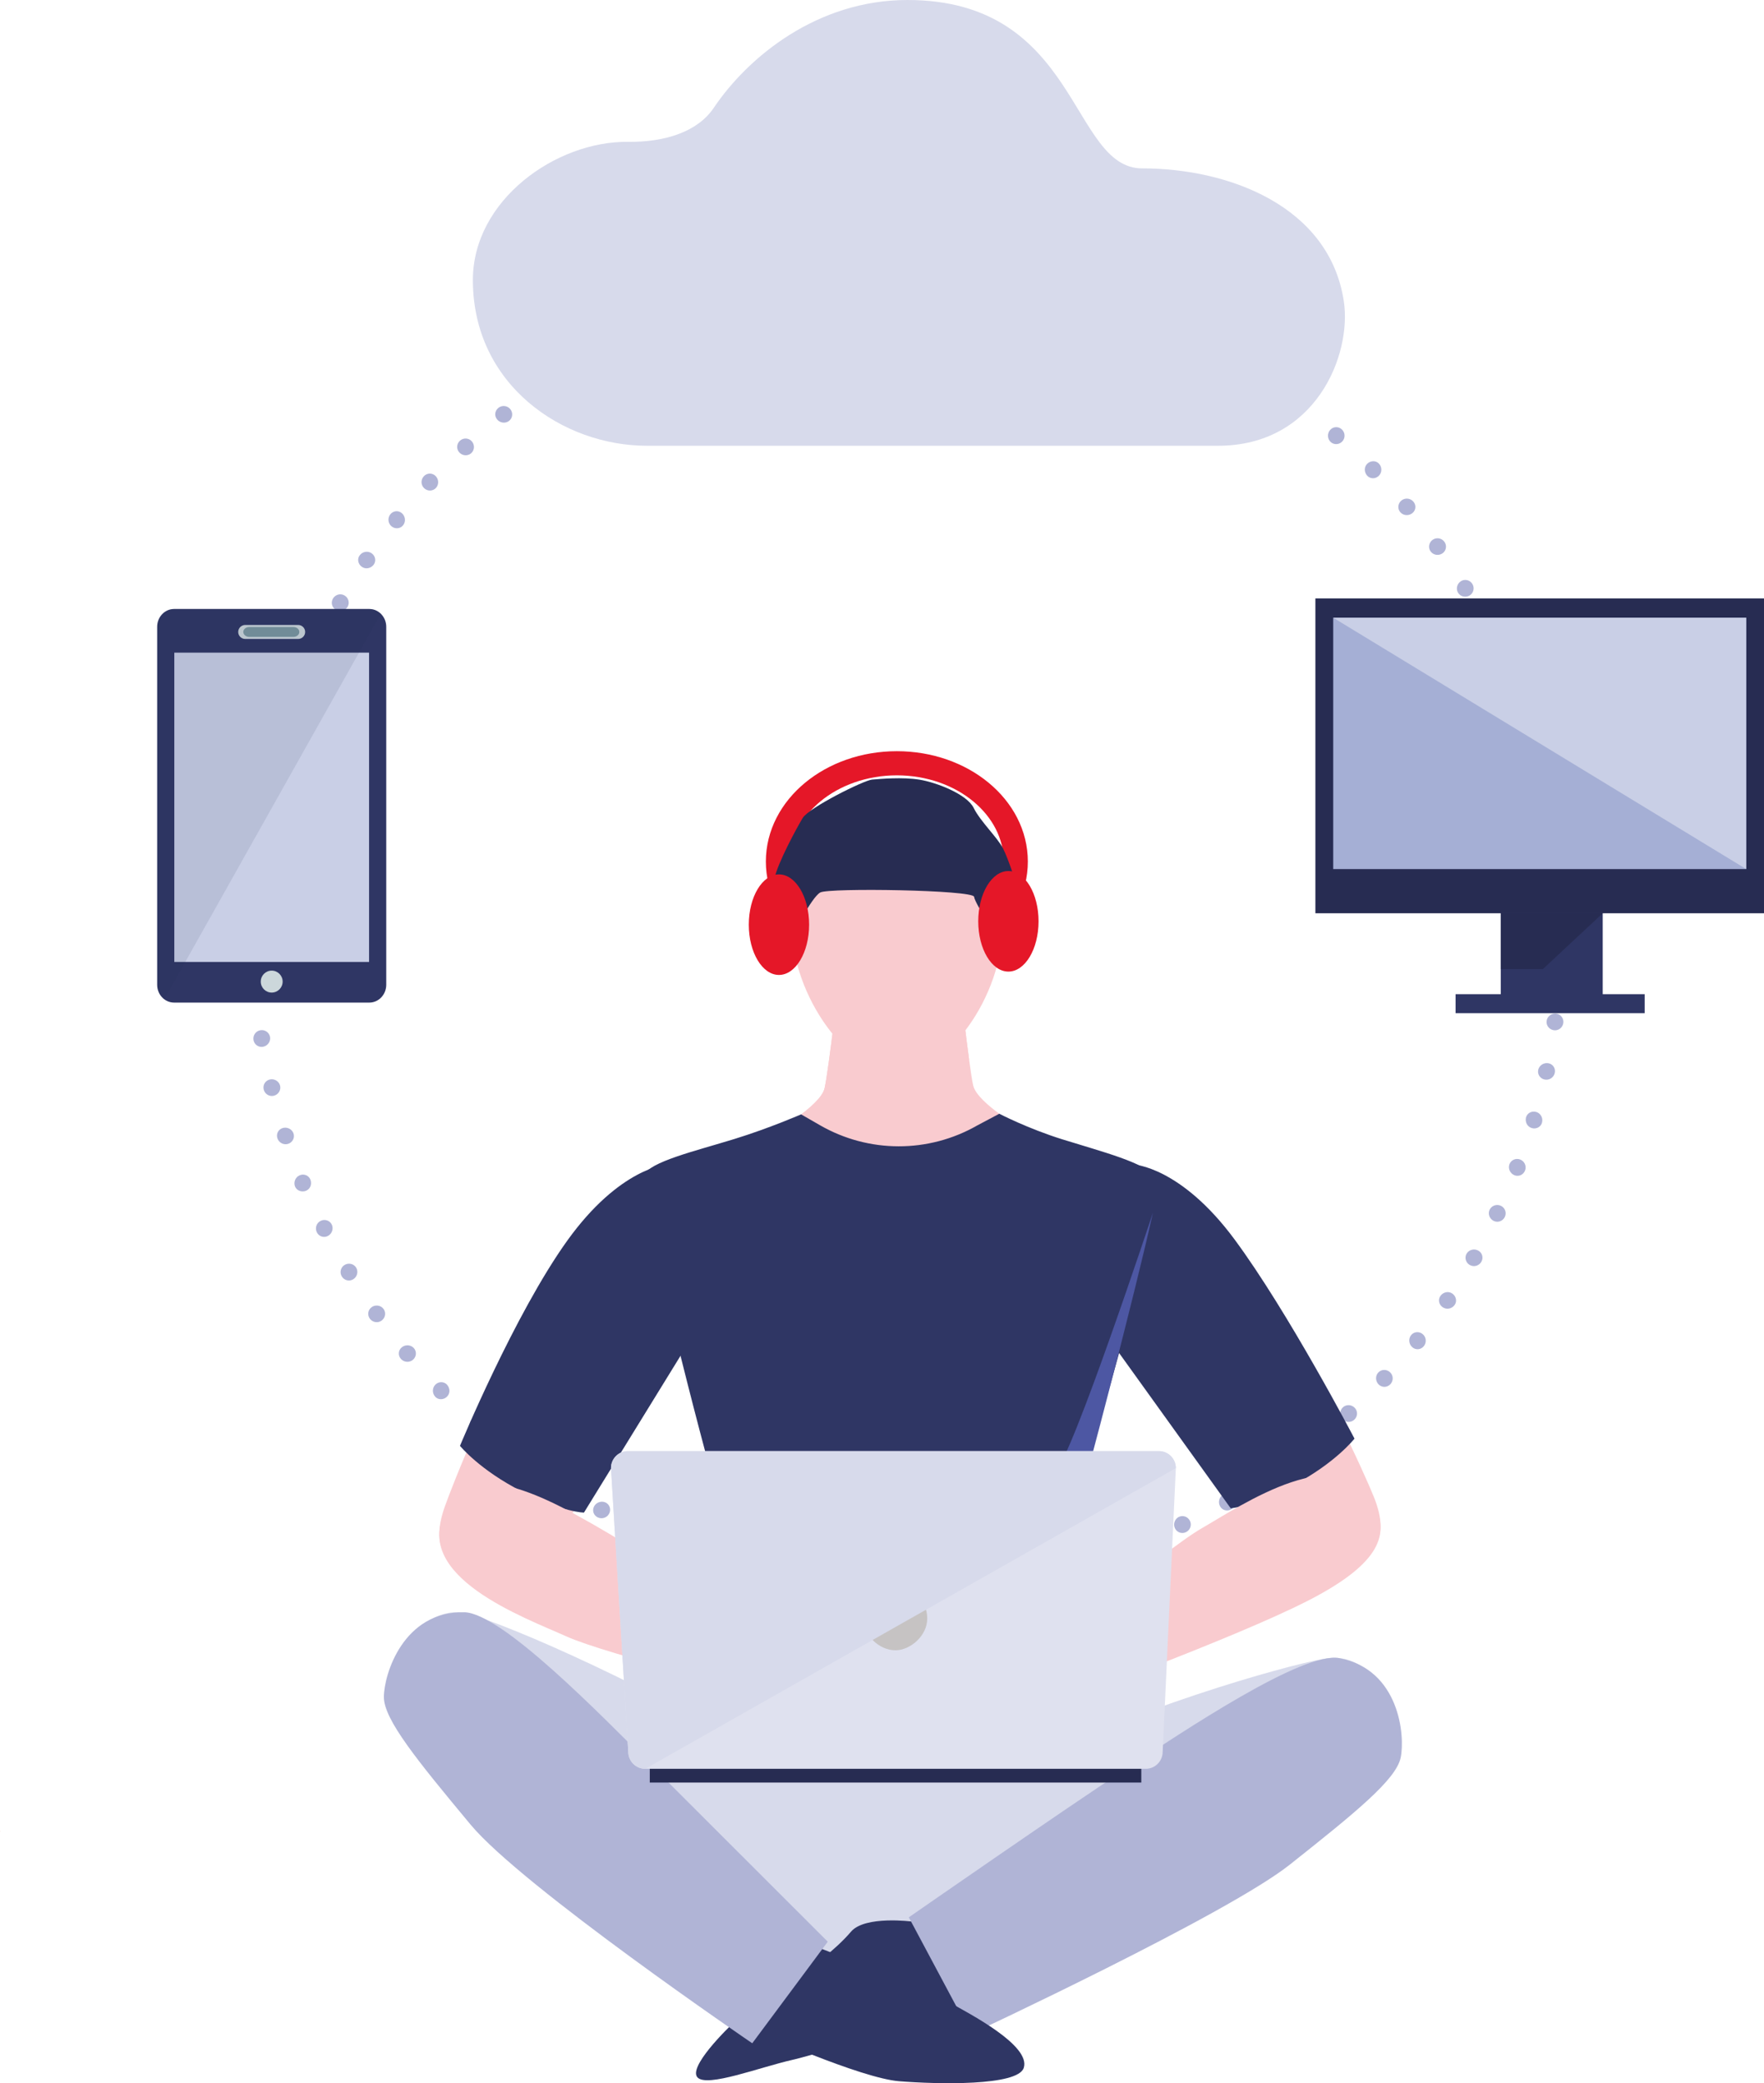 <?xml version="1.0" encoding="UTF-8"?><svg id="Layer_2" xmlns="http://www.w3.org/2000/svg" viewBox="0 0 657.43 776.11"><defs><style>.cls-1{fill:#2f3664;}.cls-2{fill:#c6c3c3;}.cls-3{fill:#dfe1ef;}.cls-4{fill:#b0b4d6;}.cls-5{fill:#f9cbcf;}.cls-6,.cls-7{fill:#272c52;}.cls-8{fill:#4d57a3;}.cls-9{fill:#ffbd95;}.cls-10{fill:#c9cfe6;}.cls-11{fill:#00394a;opacity:.4;}.cls-12{fill:#b12400;}.cls-13{fill:#ccd7db;}.cls-14{fill:#a5afd5;}.cls-15{fill:#d7daeb;}.cls-16{fill:#e51728;}.cls-17{fill:none;stroke:#e51728;stroke-miterlimit:10;stroke-width:9px;}.cls-7{opacity:.1;}</style></defs><g id="Layer_1-2"><g><ellipse class="cls-17" cx="334.25" cy="320.98" rx="44.32" ry="36.62"/><g><g><path class="cls-4" d="M581.57,359.02c-1.73-.08-3.2,1.22-3.29,2.92-.09,1.7,1.25,3.18,2.97,3.31,1.72,.13,3.19-1.17,3.28-2.92,.09-1.75-1.25-3.23-2.97-3.31Z"/><path class="cls-4" d="M580,377.64c-1.72-.21-3.32,.97-3.58,2.65-.26,1.68,.93,3.25,2.64,3.52,1.7,.27,3.31-.92,3.57-2.65,.26-1.73-.92-3.3-2.63-3.52Z"/><path class="cls-4" d="M577.15,396.13c-1.7-.35-3.42,.7-3.84,2.35-.42,1.64,.6,3.3,2.29,3.69,1.68,.4,3.4-.65,3.83-2.35,.43-1.69-.59-3.35-2.28-3.69Z"/><path class="cls-4" d="M572.49,414.25c-1.66-.47-3.36,.47-3.78,2.11-.37,1.66,.48,3.37,2.12,3.89,1.66,.53,3.49-.37,3.88-2.08,.44-1.69-.56-3.45-2.22-3.93Z"/><path class="cls-4" d="M566.54,431.97c-1.62-.6-3.41,.2-3.99,1.79-.58,1.59,.25,3.41,1.85,4.07,1.6,.65,3.39-.15,3.99-1.79,.6-1.64-.23-3.46-1.85-4.06Z"/><path class="cls-4" d="M559.36,449.22c-1.57-.73-3.44-.08-4.18,1.45-.74,1.53-.07,3.39,1.48,4.17,1.54,.77,3.42,.12,4.17-1.45,.76-1.58,.1-3.44-1.47-4.17Z"/><path class="cls-4" d="M550.95,465.92c-1.51-.84-3.45-.36-4.33,1.09-.88,1.45-.39,3.35,1.1,4.24,1.48,.89,3.42,.4,4.33-1.1,.91-1.5,.41-3.39-1.09-4.23Z"/><path class="cls-4" d="M536.9,482.71c-1.02,1.36-.69,3.27,.72,4.27,1.41,1,3.4,.68,4.45-.73,1.09-1.37,.6-3.4-.83-4.35-1.45-.96-3.28-.53-4.34,.8Z"/><path class="cls-4" d="M525.84,497.5c-1.02,1.36-.75,3.36,.57,4.46,1.33,1.11,3.26,.87,4.31-.53,1.05-1.4,.79-3.4-.57-4.46-1.36-1.07-3.3-.83-4.31,.53Z"/><path class="cls-4" d="M513.65,511.36c-1.14,1.26-1.05,3.25,.19,4.46,1.24,1.2,3.2,1.13,4.38-.16,1.18-1.29,1.09-3.29-.19-4.45-1.28-1.17-3.24-1.1-4.38,.16Z"/><path class="cls-4" d="M500.5,524.3c-1.26,1.14-1.34,3.12-.19,4.41,1.14,1.29,3.13,1.39,4.42,.21,1.29-1.18,1.38-3.15,.19-4.41-1.19-1.26-3.17-1.36-4.42-.22Z"/><path class="cls-4" d="M486.47,536.27c-1.36,1.02-1.61,2.96-.56,4.34,1.04,1.37,3.03,1.65,4.43,.6,1.4-1.05,1.65-2.99,.56-4.33-1.09-1.35-3.07-1.62-4.43-.6Z"/><path class="cls-4" d="M471.61,547.22c-1.45,.88-1.86,2.78-.92,4.23,.94,1.45,2.91,1.9,4.4,.99,1.53-.86,1.79-2.97,.84-4.36-1-1.45-2.83-1.69-4.31-.86Z"/><path class="cls-4" d="M455.83,556.81c-1.45,.88-1.95,2.83-1.13,4.36,.82,1.52,2.7,2.02,4.2,1.11,1.5-.91,2-2.86,1.13-4.35-.87-1.5-2.75-2-4.2-1.12Z"/><path class="cls-4" d="M439.36,565.12c-1.53,.74-2.19,2.62-1.49,4.2,.7,1.57,2.55,2.25,4.13,1.49,1.58-.76,2.24-2.64,1.49-4.19-.75-1.56-2.6-2.23-4.13-1.49Z"/><path class="cls-4" d="M422.34,572.21c-1.59,.58-2.41,2.38-1.83,4.01,.58,1.63,2.38,2.46,4.02,1.86,1.64-.6,2.46-2.4,1.83-4.01-.63-1.61-2.43-2.45-4.02-1.87Z"/><path class="cls-4" d="M404.86,578.09c-1.64,.42-2.6,2.12-2.15,3.79,.45,1.66,2.19,2.67,3.89,2.23,1.69-.44,2.65-2.14,2.15-3.79-.5-1.66-2.24-2.66-3.89-2.24Z"/><path class="cls-4" d="M386.98,582.69c-1.66,.33-2.77,1.86-2.44,3.58,.32,1.68,1.99,2.9,3.71,2.56,1.7-.44,2.76-2.16,2.39-3.84-.37-1.69-2.01-2.72-3.65-2.3Z"/><path class="cls-4" d="M368.74,585.51c-1.68,.26-2.88,1.86-2.69,3.58,.19,1.71,1.75,2.9,3.48,2.64,1.73-.26,2.93-1.87,2.69-3.58-.24-1.71-1.8-2.9-3.48-2.64Z"/><path class="cls-4" d="M350.37,587.05c-1.7,.09-3.02,1.56-2.96,3.29,.06,1.72,1.52,3.06,3.27,2.97,1.75-.09,3.07-1.56,2.96-3.29-.11-1.73-1.58-3.06-3.27-2.98Z"/><path class="cls-4" d="M331.93,587.36c-1.69-.09-3.12,1.25-3.19,2.98-.07,1.72,1.29,3.2,3.03,3.29,1.75,.09,3.17-1.25,3.19-2.97,.02-1.73-1.34-3.21-3.03-3.29Z"/><path class="cls-4" d="M313.49,586.43c-1.68-.25-3.2,.94-3.4,2.66-.2,1.71,1.04,3.33,2.77,3.58,1.75,.09,3.28-1.24,3.43-2.96,.15-1.73-1.1-3.2-2.8-3.28Z"/><path class="cls-4" d="M295.24,583.65c-1.68-.26-3.3,.92-3.64,2.62-.33,1.69,.8,3.29,2.53,3.55,1.73,.27,3.36-.91,3.63-2.61,.28-1.71-.85-3.3-2.53-3.56Z"/><path class="cls-4" d="M277.25,579.62c-1.64-.42-3.35,.59-3.81,2.26-.46,1.66,.54,3.37,2.23,3.81,1.69,.44,3.4-.58,3.81-2.25,.41-1.68-.58-3.39-2.23-3.81Z"/><path class="cls-4" d="M259.58,574.33c-1.59-.58-3.36,.27-3.95,1.9-.59,1.62,.26,3.43,1.91,4.03,1.64,.6,3.41-.25,3.95-1.89,.54-1.65-.31-3.46-1.9-4.04Z"/><path class="cls-4" d="M242.33,567.79c-1.53-.74-3.34-.05-4.06,1.53-.71,1.57-.01,3.47,1.56,4.23,1.56,.8,3.41,.02,4.09-1.6,.65-1.57-.09-3.37-1.6-4.15Z"/><path class="cls-4" d="M225.7,559.77c-1.53-.74-3.45-.08-4.26,1.39-.85,1.55-.24,3.39,1.33,4.15,1.58,.76,3.49,.12,4.27-1.42,.79-1.54,.19-3.39-1.34-4.13Z"/><path class="cls-4" d="M209.8,550.42c-1.45-.88-3.39-.41-4.34,1.04-.94,1.45-.5,3.36,.99,4.27,1.5,.91,3.44,.44,4.33-1.03,.9-1.48,.46-3.39-.99-4.27Z"/><path class="cls-4" d="M190.24,540.61c-1.05,1.37-.77,3.33,.63,4.38,1.4,1.05,3.36,.75,4.36-.65,1.01-1.41,.73-3.37-.62-4.39-1.36-1.02-3.31-.72-4.37,.65Z"/><path class="cls-4" d="M175.83,528.71c-1.15,1.28-1.04,3.29,.25,4.46,1.29,1.18,3.25,1.05,4.36-.27,1.12-1.32,1.01-3.32-.25-4.47-1.25-1.14-3.21-1.02-4.36,.27Z"/><path class="cls-4" d="M162.31,515.81c-1.24,1.19-1.31,3.22-.13,4.51,1.13,1.34,3.24,1.22,4.43,0,1.23-1.25,1.13-3.11,.03-4.41-1.14-1.26-3.08-1.3-4.33-.1Z"/><path class="cls-4" d="M149.73,501.96c-1.33,1.09-1.47,3.04-.29,4.33,1.18,1.3,3.19,1.42,4.49,.28,1.3-1.14,1.44-3.08,.3-4.34-1.14-1.26-3.15-1.38-4.49-.28Z"/><path class="cls-4" d="M138.53,486.98c-1.41,.99-1.72,2.93-.67,4.33,1.05,1.4,3.02,1.69,4.4,.66,1.39-1.04,1.69-2.98,.67-4.34-1.02-1.36-2.99-1.65-4.41-.66Z"/><path class="cls-4" d="M128.44,471.25c-1.48,.88-1.96,2.81-1.05,4.3,.91,1.5,2.83,1.95,4.29,1.03,1.46-.93,1.94-2.85,1.06-4.31-.88-1.45-2.8-1.91-4.29-1.02Z"/><path class="cls-4" d="M119.5,454.84c-1.55,.76-2.19,2.66-1.43,4.24,.76,1.58,2.62,2.19,4.14,1.38,1.53-.81,2.18-2.71,1.44-4.24-.74-1.53-2.59-2.15-4.14-1.38Z"/><path class="cls-4" d="M111.75,437.83c-1.6,.64-2.42,2.49-1.82,4.14,.59,1.65,2.61,2.31,4.16,1.64,1.62-.71,2.19-2.46,1.63-4.06-.58-1.59-2.36-2.36-3.96-1.72Z"/><path class="cls-4" d="M105.32,420.26c-1.64,.52-2.5,2.27-1.9,3.91,.6,1.64,2.42,2.51,4.04,1.95,1.64-.57,2.49-2.32,1.91-3.91-.58-1.59-2.4-2.46-4.05-1.94Z"/><path class="cls-4" d="M100.55,402.17c-1.68,.39-2.7,2.08-2.26,3.77,.44,1.7,2.15,2.71,3.82,2.27,1.67-.44,2.69-2.13,2.27-3.77-.42-1.64-2.14-2.66-3.82-2.27Z"/><path class="cls-4" d="M97.09,383.81c-1.71,.26-2.88,1.87-2.62,3.6,.26,1.73,1.86,2.88,3.56,2.57,1.7-.31,2.88-1.92,2.62-3.6-.26-1.68-1.85-2.83-3.56-2.57Z"/><path class="cls-4" d="M94.9,365.24c-1.72,.13-3.05,1.64-2.96,3.39,.09,1.75,1.56,3.02,3.28,2.84,1.72-.18,3.05-1.7,2.97-3.39-.08-1.7-1.56-2.96-3.28-2.84Z"/><path class="cls-4" d="M93.95,346.56c-1.72,0-3.06,1.41-2.97,3.15,.09,1.75,1.56,3.12,3.29,3.08,1.73-.05,3.07-1.46,2.98-3.15-.09-1.7-1.56-3.07-3.29-3.08Z"/><path class="cls-4" d="M94.9,327.87c-1.72-.13-3.19,1.17-3.28,2.92-.09,1.75,1.24,3.23,2.97,3.31,1.73,.08,3.2-1.22,3.29-2.92,.09-1.7-1.25-3.18-2.97-3.31Z"/><path class="cls-4" d="M97.09,309.31c-1.7-.27-3.31,.92-3.57,2.65-.26,1.73,.92,3.3,2.63,3.52,1.72,.21,3.32-.97,3.58-2.65,.26-1.68-.93-3.25-2.64-3.52Z"/><path class="cls-4" d="M100.55,290.94c-1.68-.4-3.4,.65-3.83,2.35-.43,1.7,.59,3.35,2.28,3.69,1.7,.35,3.42-.7,3.84-2.35,.42-1.64-.6-3.3-2.29-3.69Z"/><path class="cls-4" d="M105.32,272.86c-1.66-.53-3.49,.37-3.88,2.08-.44,1.7,.56,3.45,2.22,3.93,1.66,.47,3.36-.47,3.78-2.11,.37-1.66-.48-3.37-2.12-3.89Z"/><path class="cls-4" d="M111.75,255.28c-1.6-.65-3.39,.15-3.99,1.79-.6,1.64,.23,3.46,1.85,4.06,1.62,.6,3.41-.2,4-1.79,.58-1.59-.25-3.41-1.85-4.07Z"/><path class="cls-4" d="M119.5,238.27c-1.54-.77-3.42-.12-4.17,1.45-.76,1.58-.1,3.44,1.47,4.17,1.57,.73,3.44,.08,4.18-1.45,.74-1.53,.07-3.39-1.48-4.17Z"/><path class="cls-4" d="M128.44,221.86c-1.48-.89-3.42-.4-4.33,1.1-.91,1.5-.41,3.39,1.09,4.23,1.51,.84,3.45,.36,4.33-1.09,.88-1.45,.39-3.35-1.1-4.24Z"/><path class="cls-4" d="M134.08,206.86c-1.09,1.37-.6,3.4,.83,4.35,1.45,.96,3.28,.53,4.34-.8,1.02-1.36,.69-3.27-.72-4.27-1.41-1-3.4-.68-4.45,.73Z"/><path class="cls-4" d="M145.42,191.68c-1.05,1.4-.79,3.4,.57,4.46,1.36,1.07,3.3,.83,4.31-.53,1.02-1.36,.75-3.36-.57-4.46-1.33-1.11-3.26-.87-4.31,.53Z"/><path class="cls-4" d="M157.93,177.47c-1.18,1.29-1.09,3.29,.19,4.45,1.28,1.17,3.24,1.1,4.38-.16,1.14-1.26,1.05-3.25-.19-4.46-1.24-1.2-3.2-1.13-4.38,.16Z"/><path class="cls-4" d="M171.41,164.19c-1.29,1.18-1.38,3.15-.19,4.41,1.19,1.26,3.17,1.36,4.42,.22,1.26-1.14,1.34-3.12,.19-4.41-1.15-1.29-3.13-1.39-4.42-.21Z"/><path class="cls-4" d="M185.81,151.91c-1.4,1.05-1.65,2.99-.56,4.33,1.09,1.35,3.07,1.62,4.43,.6,1.36-1.02,1.61-2.96,.56-4.34-1.04-1.37-3.03-1.65-4.43-.6Z"/><path class="cls-4" d="M201.06,140.67c-1.53,.86-1.79,2.97-.83,4.36,1,1.45,2.83,1.68,4.31,.86,1.45-.88,1.86-2.78,.92-4.23-.94-1.45-2.91-1.9-4.4-.99Z"/><path class="cls-4" d="M217.24,130.83c-1.5,.91-2,2.86-1.13,4.35,.87,1.5,2.75,2,4.2,1.12,1.45-.88,1.95-2.83,1.13-4.36-.82-1.52-2.7-2.02-4.2-1.11Z"/><path class="cls-4" d="M234.15,122.31c-1.58,.76-2.24,2.64-1.49,4.19,.75,1.56,2.6,2.23,4.13,1.49,1.53-.74,2.19-2.62,1.49-4.2-.7-1.58-2.55-2.25-4.13-1.49Z"/><path class="cls-4" d="M251.61,115.03c-1.64,.6-2.46,2.4-1.83,4.01,.63,1.61,2.43,2.45,4.02,1.87,1.59-.58,2.41-2.38,1.83-4.01-.58-1.63-2.38-2.46-4.02-1.86Z"/><path class="cls-4" d="M269.55,109c-1.69,.44-2.65,2.14-2.15,3.79,.5,1.66,2.24,2.66,3.89,2.24,1.64-.42,2.6-2.12,2.15-3.79-.45-1.66-2.19-2.67-3.88-2.23Z"/><path class="cls-4" d="M287.9,104.28c-1.69,.44-2.76,2.16-2.39,3.84,.38,1.69,2.01,2.72,3.65,2.3,1.66-.33,2.77-1.86,2.44-3.58-.32-1.68-1.99-2.9-3.71-2.56Z"/><path class="cls-4" d="M306.61,101.39c-1.73,.26-2.93,1.87-2.69,3.58,.24,1.71,1.8,2.9,3.48,2.64,1.68-.26,2.88-1.86,2.68-3.58-.19-1.71-1.75-2.9-3.48-2.64Z"/><path class="cls-4" d="M325.46,99.8c-1.75,.09-3.07,1.56-2.95,3.29,.11,1.73,1.58,3.06,3.27,2.98,1.69-.09,3.02-1.56,2.95-3.29-.06-1.72-1.52-3.06-3.27-2.97Z"/><path class="cls-4" d="M344.38,99.48c-1.75-.09-3.17,1.25-3.19,2.97-.02,1.73,1.34,3.21,3.03,3.29,1.69,.09,3.12-1.25,3.19-2.98,.07-1.72-1.29-3.2-3.03-3.29Z"/><path class="cls-4" d="M363.29,100.44c-1.75-.09-3.28,1.24-3.43,2.96-.15,1.73,1.1,3.2,2.8,3.28,1.68,.25,3.2-.94,3.4-2.66,.2-1.71-1.04-3.33-2.77-3.58Z"/><path class="cls-4" d="M382.02,103.29c-1.73-.26-3.36,.91-3.64,2.61-.28,1.71,.85,3.3,2.53,3.56,1.68,.26,3.3-.92,3.64-2.62,.33-1.69-.8-3.29-2.53-3.55Z"/><path class="cls-4" d="M400.48,107.43c-1.69-.44-3.4,.58-3.81,2.25-.41,1.68,.58,3.39,2.23,3.81,1.64,.42,3.35-.59,3.81-2.26,.46-1.66-.54-3.37-2.23-3.81Z"/><path class="cls-4" d="M418.61,112.85c-1.64-.6-3.41,.25-3.95,1.89-.54,1.65,.31,3.46,1.9,4.04,1.59,.58,3.36-.27,3.95-1.9,.59-1.62-.26-3.43-1.91-4.03Z"/><path class="cls-4" d="M436.31,119.57c-1.56-.8-3.41-.02-4.09,1.6-.65,1.57,.09,3.37,1.6,4.15,1.53,.74,3.34,.05,4.06-1.53,.71-1.57,.01-3.47-1.56-4.23Z"/><path class="cls-4" d="M453.38,127.79c-1.58-.76-3.49-.12-4.27,1.42-.79,1.54-.19,3.39,1.34,4.13,1.53,.74,3.45,.08,4.26-1.39,.85-1.55,.24-3.39-1.33-4.15Z"/><path class="cls-4" d="M469.7,137.39c-1.5-.91-3.44-.44-4.33,1.03-.9,1.48-.46,3.39,.99,4.27,1.45,.88,3.39,.41,4.34-1.04,.94-1.45,.5-3.36-.99-4.27Z"/><path class="cls-4" d="M480.92,148.77c-1.01,1.41-.74,3.37,.62,4.39,1.36,1.02,3.31,.72,4.37-.65,1.05-1.37,.77-3.33-.63-4.38-1.4-1.05-3.36-.75-4.36,.65Z"/><path class="cls-4" d="M495.7,160.21c-1.12,1.32-1.01,3.32,.25,4.47,1.25,1.14,3.21,1.02,4.36-.27,1.15-1.28,1.04-3.29-.25-4.46-1.29-1.18-3.25-1.05-4.36,.27Z"/><path class="cls-4" d="M509.54,172.79c-1.23,1.25-1.13,3.11-.03,4.41,1.14,1.26,3.08,1.3,4.33,.1,1.24-1.19,1.31-3.22,.13-4.51-1.14-1.34-3.24-1.22-4.43,0Z"/><path class="cls-4" d="M522.22,186.53c-1.3,1.14-1.44,3.08-.3,4.34,1.14,1.26,3.15,1.38,4.49,.28,1.33-1.09,1.47-3.04,.29-4.33-1.18-1.3-3.19-1.42-4.49-.28Z"/><path class="cls-4" d="M533.88,201.14c-1.39,1.04-1.69,2.98-.67,4.34,1.02,1.36,2.99,1.65,4.41,.66,1.41-.99,1.72-2.93,.67-4.33-1.05-1.4-3.02-1.69-4.4-.66Z"/><path class="cls-4" d="M544.47,216.53c-1.46,.93-1.94,2.85-1.06,4.31,.88,1.45,2.8,1.91,4.29,1.02,1.48-.88,1.96-2.81,1.05-4.3-.91-1.5-2.83-1.95-4.29-1.03Z"/><path class="cls-4" d="M553.95,232.65c-1.53,.81-2.18,2.71-1.44,4.24,.74,1.53,2.59,2.15,4.15,1.38,1.55-.76,2.19-2.66,1.43-4.24-.76-1.58-2.62-2.19-4.14-1.38Z"/><path class="cls-4" d="M562.06,249.51c-1.62,.71-2.19,2.46-1.63,4.06,.58,1.59,2.36,2.36,3.96,1.72,1.6-.64,2.42-2.49,1.82-4.14-.59-1.65-2.61-2.31-4.16-1.64Z"/><path class="cls-4" d="M568.69,267c-1.63,.57-2.49,2.32-1.91,3.91,.58,1.59,2.4,2.46,4.05,1.94,1.65-.52,2.5-2.27,1.9-3.91-.6-1.64-2.42-2.51-4.04-1.95Z"/><path class="cls-4" d="M574.04,284.9c-1.67,.44-2.69,2.13-2.27,3.77s2.13,2.66,3.82,2.27c1.68-.39,2.7-2.08,2.26-3.77s-2.15-2.71-3.82-2.27Z"/><path class="cls-4" d="M578.12,303.14c-1.7,.31-2.88,1.92-2.62,3.6,.26,1.68,1.85,2.83,3.56,2.57,1.71-.26,2.88-1.87,2.62-3.6-.26-1.73-1.86-2.88-3.56-2.57Z"/><path class="cls-4" d="M580.94,321.64c-1.72,.18-3.05,1.7-2.97,3.39,.09,1.7,1.56,2.96,3.28,2.84,1.72-.13,3.05-1.64,2.96-3.39-.09-1.75-1.56-3.02-3.28-2.84Z"/><path class="cls-4" d="M581.88,340.33c-1.73,.05-3.07,1.46-2.98,3.15,.09,1.7,1.56,3.07,3.29,3.08,1.72,0,3.06-1.41,2.97-3.15-.09-1.75-1.56-3.12-3.29-3.08Z"/></g><path class="cls-15" d="M425.72,62.74c-26.86,0-23.48-62.74-87.52-62.74-33.59,0-59.35,21.14-72.19,40.18-5.96,8.85-18.03,12.82-31.93,12.66-26.89-.3-57.84,21.7-57.84,51.5,0,39.09,33.54,61.73,64.82,61.73h212.93c36.31,0,49.88-33.77,46.84-53.85-5.36-35.4-42.86-49.49-75.11-49.49Z"/><g><path class="cls-1" d="M137.63,226.88H64.89c-3.49,0-6.31,2.98-6.31,6.64v133.36c0,3.67,2.82,6.64,6.31,6.64h72.75c3.49,0,6.31-2.98,6.31-6.64V233.52c0-3.66-2.82-6.64-6.31-6.64Z"/><rect class="cls-10" x="64.97" y="243.15" width="72.58" height="115.23"/><path class="cls-13" d="M111.11,232.83h-19.71c-1.44,0-2.62,1.17-2.62,2.61s1.17,2.61,2.62,2.61h19.71c1.44,0,2.62-1.17,2.62-2.61s-1.17-2.61-2.62-2.61Z"/><path class="cls-13" d="M101.26,361.61c-2.25,0-4.08,1.83-4.08,4.09s1.83,4.09,4.08,4.09,4.08-1.83,4.08-4.09-1.83-4.09-4.08-4.09Z"/><path class="cls-11" d="M109.39,233.61h-16.52c-1.21,0-2.19,.82-2.19,1.83s.98,1.83,2.19,1.83h16.52c1.2,0,2.17-.83,2.17-1.83s-.97-1.83-2.17-1.83Z"/><path class="cls-7" d="M64.89,226.88c-3.49,0-6.31,2.98-6.31,6.64v133.36c0,2.23,1.06,4.2,2.65,5.41l80.7-143.62c-1.13-1.1-2.64-1.79-4.3-1.79H64.89Z"/></g><g><rect class="cls-1" x="559.32" y="263.25" width="38" height="112.85"/><rect class="cls-1" x="542.48" y="370.39" width="70.47" height="7.08"/><rect class="cls-6" x="490.24" y="222.94" width="167.19" height="117.3"/><rect class="cls-14" x="496.88" y="230.13" width="153.92" height="93.65"/><polygon class="cls-6" points="559.32 361.04 575.02 361.04 597.32 340.24 559.32 340.24 559.32 361.04"/><polygon class="cls-10" points="650.8 323.78 650.8 230.13 496.88 230.13 650.8 323.78"/></g><g><path class="cls-5" d="M424.24,437.55c-23.01-13.98-89.26-22.63-89.26-22.63v1.14s-66.84,5.5-89.89,19.4c-17.69,10.67,12.97,75.14,24.57,111,2.78,8.61,2.42,47.18,1.3,81.38-.28,8.44-7.18,47.22-6.04,63.26,.34,4.79,54.42,34.5,69.59,35.28v-1.14c15.17-.74,69.34-30.29,69.7-35.07,1.19-16.04-5.6-54.84-5.85-63.28-1.02-34.2-1.27-72.78,1.54-81.37,11.71-35.83,41.99-97.25,24.33-107.98Z"/><path class="cls-5" d="M411.3,437.44c-11.65,6.93-11.62,29.12,2.2,50.26,13.81,21.14,25.55,34.04,29.28,39.44,3.85,5.58,23.75,39.55,30.51,47.76,6.77,8.21,20.57,14.83,29.57,8.94,7.53-4.93,16-9.31,9.11-26.3-6.89-17-63.87-142.01-100.67-120.1Z"/><path class="cls-5" d="M362.68,404.35c-1.51-6.83-5.25-40.6-5.25-40.6l-22.37-.03v1.14l-22.37-.03s-3.84,33.76-5.37,40.59c-1.53,6.83-19.95,17.1-19.95,17.1l47.61,.07v-1.14l47.61,.07s-18.4-10.33-19.9-17.16Z"/><path class="cls-5" d="M356.15,363.74l-21.09-.03v1.14l-22.37-.03s-3.84,33.76-5.37,40.59c-1.53,6.83-19.95,17.1-19.95,17.1h2.25c21.25-5.63,42.39-11.25,45.23-12.06,5.94-1.7,26.33-15.63,26.33-15.63h0c-1.4-10.35-3.08-25.07-3.59-29.65l-1.44-1.42Z"/><path class="cls-5" d="M260.92,436.71c-37.76-20.22-89.01,107.25-95.13,124.54-6.12,17.29,2.54,21.28,10.29,25.86,9.26,5.48,22.75-1.77,29.14-10.27,6.39-8.5,24.72-43.35,28.32-49.09,3.48-5.57,14.62-18.98,27.47-40.73,12.84-21.74,11.87-43.91-.08-50.31Z"/><path class="cls-1" d="M396.06,424.51c-13.09-4.08-23.63-9.58-23.63-9.58l-8.25,4.38c-18.15,10.37-40.44,10.33-58.56-.09l-7.06-4.06s-11.73,5.13-24.83,9.17c-14.86,4.58-31.45,8.41-34,13.65-2.59,5.32,23.89,107.46,26.87,116.15,2.98,8.69-4.77,69.44,2.78,87.63l65.11,2.12h.14l65.12-1.93c5.98-20.83-.04-80.08,2.96-88.76,3-8.68,32.31-106.58,27.3-114.93-3-5-19.11-9.13-33.96-13.76Z"/><path class="cls-5" d="M334.46,292.57c-21.77-.03-39.45,22.82-39.49,51.05-.04,28.23,22.04,56.37,39.33,56.4,18.1,.03,39.46-28.05,39.5-56.28,.04-28.23-17.57-51.14-39.34-51.17Z"/><path class="cls-6" d="M362.89,301c-2.55-5.12-13.8-9.49-20.2-10.53-6.4-1.03-14.59-.28-17.66-.03-3.07,.25-23.56,10.46-25.87,14.3-2.31,3.84-9.24,16.63-10.53,22.52-1.29,5.89,4.58,18.95,6.32,22.03,0,0,7.44-15.02,10.77-16.8,3.33-1.79,57.06-.94,57.32,1.62,.25,2.56,10.21,17.44,10.21,17.44,0,0,1.84-2.91,2.1-3.93,.26-1.02,3.09-13.82,3.61-15.36,.51-1.54-3.05-12.04-5.12-16.14-2.07-4.1-8.4-10-10.96-15.12Z"/><path class="cls-1" d="M248.5,433.85s-17.47,1.02-37.12,28.4c-19.65,27.39-39.95,76.41-39.95,76.41,0,0,7.35,9.03,23.08,16.98,15.73,7.94,23.13,7.88,23.13,7.88l37.09-60.21s14.02-63.67-6.24-69.46Z"/><path class="cls-1" d="M422.54,433.85c-20.17,6.08-6.3,69.05-6.3,69.05l42.43,59.02s7.81-.48,23.42-8.66c15.61-8.18,22.72-17.29,22.72-17.29,0,0-24.68-47.18-44.74-74.27-20.06-27.09-37.54-27.85-37.54-27.85Z"/><path class="cls-8" d="M429.68,451.81s-30.24,91.45-36.34,96.32c-6.1,4.87-44.19,.82-49.22,.08-5.03-.74-37.35,9.03-42.38,9.04-5.03,0-16.51,7.5-12.19,15.34,4.32,7.84,23,6.32,33.78,10.41,10.78,4.09,26.73,15.28,26.68,21.26-.06,5.98,5.03,17.56-.2,20.93-5.22,3.37-13.84,7.12-19.58,10.87-5.74,3.75-26.22,1.13-31.61,2.84-5.39,1.71-18.4,3.63-18.4,3.63l59.78,1.84h.13l59.77-2.04c6.93-17.35-.18-75.34,2.56-83.63,1.74-5.28,20.44-76.17,27.22-106.88Z"/><path class="cls-15" d="M269.38,641.75s-17.19,57.99-9.29,74.36c7.89,16.37,26.25,25.56,42.22,25.96,15.96,.4,27.14-7.99,29.93-7.99s19.62,7.33,27.54,8.39c11.97,1.6,43.92-7.98,48.71-31.54,4.79-23.56-8.72-68.97-8.72-68.97l-130.38-.2Z"/><path class="cls-15" d="M284.96,654.43c-49.57-29.82-103.07-52.26-112.76-53.62-17.96-2.51-33.52,26.25-26.98,37.03,3.36,5.54,94.39,74.16,110.35,84.05,15.96,9.89,59.23,29.75,74.96,4.5,14.44-23.18,4-42.14-45.57-71.96Z"/><path class="cls-15" d="M495.23,617.71c-9.05,1.02-63.98,15.51-111.87,38.6-47.89,23.09-58.65,40.35-46.38,64.75,13.36,26.58,54.83,12.45,70.27,4.73,15.44-7.72,110.18-65.37,112.48-71.07,5.79-14.36-7-38.98-24.51-37.01Z"/><g><path class="cls-5" d="M447.89,569.36c-14.55,8.36-62.37,49.22-62.37,49.22l7.35,16.26s67.84-24.64,95.27-38.84c27.43-14.19,28.96-24.85,24.42-34.9-11.89-26.3-50.11-.11-64.67,8.26Z"/><path class="cls-9" d="M369.25,608.65c-5.11,.82-14.3,8.35-14.3,8.35,0,0,1.22,6.61,1.88,11.2,.66,4.59,7.82,14.77,7.82,14.77,0,0,8.75,1.3,16.45-1.45,7.7-2.76,17.94-8.95,17.94-8.95l1.6-21.16s-26.28-3.58-31.39-2.76Z"/></g><g><path class="cls-5" d="M166.57,562.06c-14.34,25.05,29.27,40.7,44.57,47.61,15.3,6.9,76.4,21.75,76.4,21.75l8.86-15.48s-59.7-40.58-87.26-54.51c-27.56-13.93-37.09-8.93-42.57,.64Z"/><path class="cls-9" d="M277.73,607.82l1.6,21.16s10.24,6.19,17.94,8.95c7.7,2.76,16.45,1.45,16.45,1.45,0,0,7.16-10.18,7.82-14.77,.66-4.59,1.88-11.2,1.88-11.2,0,0-9.19-7.53-14.3-8.35-5.11-.82-31.39,2.76-31.39,2.76Z"/></g><path class="cls-1" d="M317.17,719.65c-11.25,13.23-37.15,27.97-41.9,32.19-4.75,4.23-18.96,18.46-15.27,22.16,3.7,3.7,23.01-3.79,35.32-6.59,11.97-2.72,63.57-19.25,63.57-19.25l-18.82-32.26s-17.71-2.35-22.9,3.75Z"/><path class="cls-4" d="M499.2,617.76c-13.71-2.6-57.39,26.77-80.07,41.6-22.68,14.83-80.42,54.95-80.42,54.95l23.19,43.44s95.23-44.4,118.76-63.04c24.42-19.36,39.64-31.67,41.36-39.88,1.72-8.21-.46-32.83-22.82-37.06Z"/><path class="cls-1" d="M354.5,746.38c-6.29-3.61-36.02-15.63-50.91-21.36-1.9-.73-7.92,1.95-7.92,1.95l-13.5,29.97s38.63,17.3,52.91,18.43c14.28,1.14,44.22,1.85,46.46-4.96,2.77-8.43-20.74-20.43-27.03-24.04Z"/><path class="cls-4" d="M173,600.66c-22.75-.44-29.93,23.21-29.93,31.59s12.37,23.56,32.31,47.52c19.2,23.07,104.98,81.46,104.98,81.46l28.14-37.84s-46.49-46.42-65.65-65.59c-19.16-19.17-55.89-56.88-69.84-57.15Z"/></g><g><path class="cls-12" d="M0,682.21s.08,.07,.06,.07c.08-.18,.03-.15-.06-.07Z"/><g><rect class="cls-6" x="242.17" y="655.32" width="183.18" height="8.78"/><path class="cls-3" d="M431.9,540.61H234.04c-3.5,0-6.33,2.84-6.33,6.34l6.44,105.69c0,3.5,2.84,6.34,6.33,6.34h186.51c3.5,0,6.33-2.84,6.33-6.34l4.91-105.69c0-3.5-2.84-6.34-6.33-6.34Z"/><path class="cls-2" d="M333.74,591.12c-6.54,0-11.84,5.31-11.84,11.85s5.89,11.85,11.84,11.85c5.42,0,11.84-5.31,11.84-11.85s-5.3-11.85-11.84-11.85Z"/><path class="cls-15" d="M431.9,540.61H234.04c-3.5,0-6.33,2.84-6.33,6.34l6.44,105.69c0,3.5,2.84,6.34,6.33,6.34l197.75-112.02c0-3.5-2.84-6.34-6.33-6.34Z"/></g></g></g><ellipse class="cls-16" cx="290.31" cy="344.49" rx="11.24" ry="18.73"/><ellipse class="cls-16" cx="375.82" cy="343.24" rx="11.24" ry="18.73"/></g></g></svg>